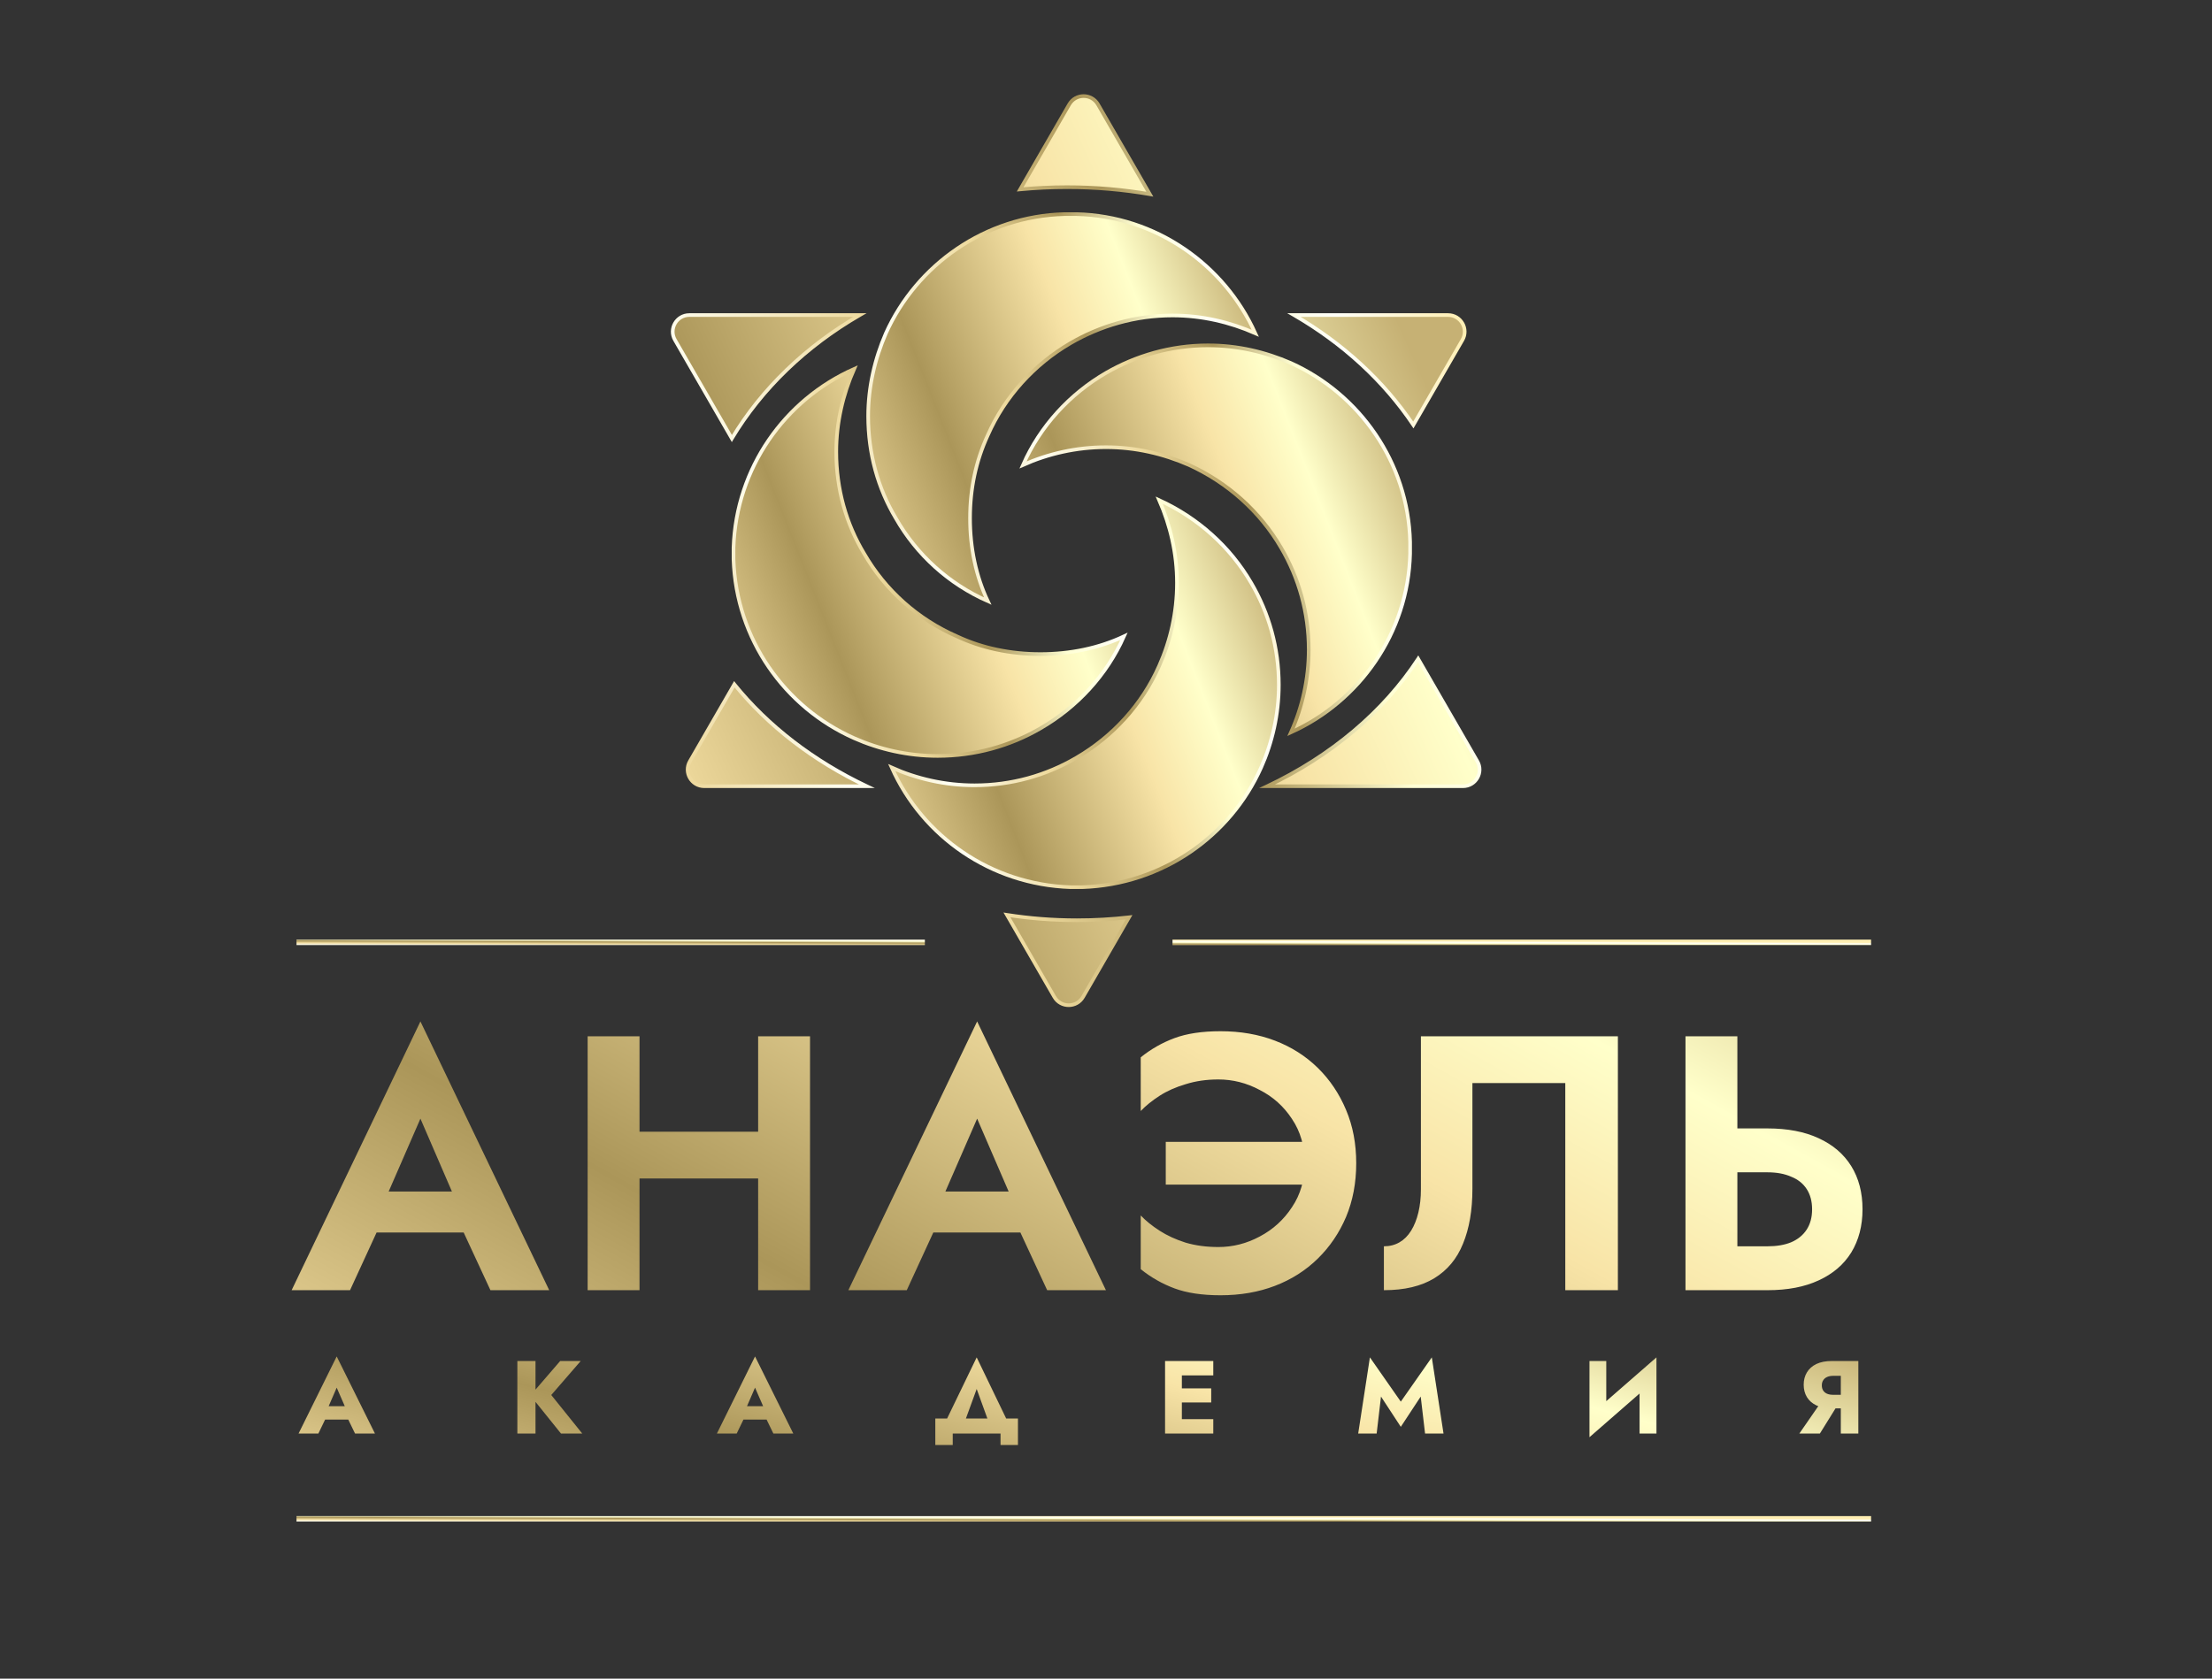 <?xml version="1.0" encoding="UTF-8"?> <svg xmlns="http://www.w3.org/2000/svg" width="1216" height="923" viewBox="0 0 1216 923" fill="none"><rect x="0" y="0" width="1216" height="923" fill="#333333" stroke="none"/> <path d="M194.624 677.693L198.014 655.157H265.022L268.412 677.693H194.624ZM231.119 615.072L210.179 663.134L210.777 669.516L192.43 709.402H160.322L231.119 561.625L301.916 709.402H269.609L251.66 670.713L252.059 663.533L231.119 615.072ZM332.416 647.978V622.252H434.922V647.978H332.416ZM416.774 569.802H445.293V709.402H416.774V569.802ZM323.043 569.802H351.561V709.402H323.043V569.802ZM500.668 677.693L504.059 655.157H571.067L574.457 677.693H500.668ZM537.164 615.072L516.224 663.134L516.822 669.516L498.475 709.402H466.367L537.164 561.625L607.961 709.402H575.654L557.705 670.713L558.104 663.533L537.164 615.072ZM640.854 651.368V627.836H718.432V651.368H640.854ZM717.235 639.602C717.235 630.295 714.909 622.185 710.255 615.272C705.735 608.358 699.818 603.04 692.506 599.317C685.327 595.462 677.748 593.534 669.771 593.534C663.257 593.534 657.274 594.398 651.823 596.126C646.372 597.722 641.585 599.849 637.464 602.508C633.342 605.167 629.886 607.959 627.094 610.884V581.369C632.678 576.848 638.86 573.325 645.64 570.799C652.421 568.273 660.863 567.01 670.968 567.01C681.87 567.01 691.841 568.738 700.882 572.195C709.923 575.652 717.767 580.638 724.415 587.152C731.062 593.667 736.247 601.378 739.97 610.286C743.693 619.061 745.554 628.833 745.554 639.602C745.554 650.371 743.693 660.21 739.97 669.117C736.247 677.892 731.062 685.537 724.415 692.052C717.767 698.566 709.923 703.552 700.882 707.009C691.841 710.465 681.87 712.194 670.968 712.194C660.863 712.194 652.421 710.931 645.64 708.405C638.86 705.879 632.678 702.355 627.094 697.835V668.32C629.886 671.245 633.342 674.037 637.464 676.696C641.585 679.355 646.372 681.548 651.823 683.277C657.274 684.872 663.257 685.67 669.771 685.67C677.748 685.67 685.327 683.742 692.506 679.886C699.818 676.031 705.735 670.646 710.255 663.733C714.909 656.819 717.235 648.776 717.235 639.602ZM889.4 569.802V709.402H860.483V595.528H809.429V653.761C809.429 665.461 807.7 675.499 804.244 683.875C800.92 692.118 795.668 698.433 788.489 702.821C781.309 707.208 772.069 709.402 760.768 709.402V685.271C763.959 685.271 766.818 684.54 769.344 683.077C771.87 681.615 773.997 679.488 775.725 676.696C777.454 673.904 778.783 670.58 779.714 666.724C780.645 662.869 781.11 658.614 781.11 653.961V569.802H889.4ZM926.563 569.802H955.082V709.402H926.563V569.802ZM943.914 644.588V620.457H971.634C982.669 620.457 992.042 622.252 999.754 625.841C1007.6 629.431 1013.58 634.55 1017.7 641.197C1021.82 647.845 1023.88 655.756 1023.88 664.929C1023.88 673.97 1021.82 681.881 1017.7 688.661C1013.58 695.309 1007.6 700.428 999.754 704.017C992.042 707.607 982.669 709.402 971.634 709.402H943.914V685.271H971.634C976.686 685.271 981.007 684.54 984.597 683.077C988.32 681.482 991.178 679.155 993.173 676.097C995.167 673.039 996.164 669.317 996.164 664.929C996.164 660.542 995.167 656.819 993.173 653.761C991.178 650.703 988.32 648.443 984.597 646.981C981.007 645.385 976.686 644.588 971.634 644.588H943.914Z" fill="url(#paint0_linear_470_176)"></path> <path d="M174.665 780.545L175.349 773.192H195.128L195.755 780.545H174.665ZM185.096 762.989L179.51 775.871L179.966 777.98L175.007 788.24H164.12L185.096 745.832L206.129 788.24H195.185L190.397 778.379L190.739 775.928L185.096 762.989ZM284.41 748.34H294.385V788.24H284.41V748.34ZM307.951 748.34H319.237L303.049 767.036L320.092 788.24H308.407L291.592 767.321L307.951 748.34ZM404.635 780.545L405.319 773.192H425.098L425.725 780.545H404.635ZM415.066 762.989L409.48 775.871L409.936 777.98L404.977 788.24H394.09L415.066 745.832L436.099 788.24H425.155L420.367 778.379L420.709 775.928L415.066 762.989ZM536.911 763.73L528.589 786.53H517.474L536.911 746.345L556.291 786.53H545.176L536.911 763.73ZM550.021 788.24H523.744V794.51H514.168V779.975H559.597V794.51H550.021V788.24ZM646.855 788.24V780.317H666.976V788.24H646.855ZM646.855 756.263V748.34H666.976V756.263H646.855ZM646.855 771.14V763.388H665.836V771.14H646.855ZM640.471 748.34H649.705V788.24H640.471V748.34ZM759.175 767.891L756.781 788.24H746.635L753.076 746.345L770.062 770.684L787.105 746.345L793.546 788.24H783.4L781.006 767.891L770.062 784.535L759.175 767.891ZM910.318 758.372L873.781 790.235L874.066 778.208L910.603 746.345L910.318 758.372ZM883.015 748.34V780.773L873.781 790.235V748.34H883.015ZM910.603 746.345V788.24H901.312V756.149L910.603 746.345ZM1011.66 770.171L1000.43 788.24H989.146L1001.63 770.171H1011.66ZM1021.58 748.34V788.24H1011.95V748.34H1021.58ZM1015.54 756.491H1007.73C1006.47 756.491 1005.37 756.7 1004.42 757.118C1003.47 757.536 1002.75 758.144 1002.26 758.942C1001.76 759.702 1001.51 760.633 1001.51 761.735C1001.51 762.837 1001.76 763.787 1002.26 764.585C1002.75 765.345 1003.47 765.934 1004.42 766.352C1005.37 766.732 1006.47 766.922 1007.73 766.922H1015.54V774.389H1007.04C1003.66 774.389 1000.81 773.838 998.494 772.736C996.214 771.634 994.485 770.114 993.307 768.176C992.129 766.2 991.54 763.939 991.54 761.393C991.54 758.809 992.129 756.548 993.307 754.61C994.485 752.634 996.214 751.095 998.494 749.993C1000.81 748.891 1003.66 748.34 1007.04 748.34H1015.54V756.491Z" fill="url(#paint1_linear_470_176)"></path> <path fill-rule="evenodd" clip-rule="evenodd" d="M776.957 233.672L803.947 186.925C807.46 180.84 803.068 173.234 796.042 173.234H711.352C738.247 188.809 760.754 209.5 776.957 233.672ZM472.648 173.234H378.95C371.924 173.234 367.532 180.84 371.046 186.925L402.326 241.104C418.743 213.734 443.035 190.383 472.648 173.234ZM553.557 503.043L579.592 548.137C583.105 554.222 591.887 554.222 595.4 548.137L620.672 504.365C611.295 505.443 601.723 506 592 506C578.874 506 566.026 504.986 553.557 503.043Z" fill="url(#paint2_linear_470_176)"></path> <path d="M776.957 233.672L776.126 234.229L777.02 235.562L777.823 234.172L776.957 233.672ZM803.947 186.925L804.813 187.425V187.425L803.947 186.925ZM711.352 173.234V172.234H707.63L710.851 174.099L711.352 173.234ZM472.648 173.234L473.149 174.099L476.37 172.234H472.648V173.234ZM371.046 186.925L370.179 187.425L371.046 186.925ZM402.326 241.104L401.46 241.604L402.31 243.076L403.184 241.619L402.326 241.104ZM553.557 503.043L553.711 502.055L551.646 501.734L552.691 503.543L553.557 503.043ZM579.592 548.137L580.458 547.637L579.592 548.137ZM595.4 548.137L594.534 547.637L595.4 548.137ZM620.672 504.365L621.538 504.865L622.532 503.145L620.558 503.372L620.672 504.365ZM777.823 234.172L804.813 187.425L803.081 186.425L776.091 233.172L777.823 234.172ZM804.813 187.425C808.711 180.673 803.838 172.234 796.042 172.234V174.234C802.299 174.234 806.209 181.007 803.081 186.425L804.813 187.425ZM796.042 172.234H711.352V174.234H796.042V172.234ZM710.851 174.099C737.624 189.604 760.014 210.193 776.126 234.229L777.788 233.115C761.493 208.808 738.87 188.014 711.853 172.369L710.851 174.099ZM472.648 172.234H378.95V174.234H472.648V172.234ZM378.95 172.234C371.154 172.234 366.282 180.673 370.179 187.425L371.912 186.425C368.783 181.007 372.694 174.234 378.95 174.234V172.234ZM370.179 187.425L401.46 241.604L403.192 240.604L371.912 186.425L370.179 187.425ZM403.184 241.619C419.506 214.406 443.67 191.171 473.149 174.099L472.147 172.369C442.4 189.595 417.98 213.062 401.468 240.59L403.184 241.619ZM552.691 503.543L578.726 548.637L580.458 547.637L554.423 502.543L552.691 503.543ZM578.726 548.637C582.624 555.389 592.368 555.389 596.266 548.637L594.534 547.637C591.406 553.056 583.586 553.056 580.458 547.637L578.726 548.637ZM596.266 548.637L621.538 504.865L619.806 503.865L594.534 547.637L596.266 548.637ZM620.558 503.372C611.218 504.446 601.685 505 592 505V507C601.762 507 611.371 506.441 620.786 505.359L620.558 503.372ZM592 505C578.926 505 566.129 503.99 553.711 502.055L553.403 504.032C565.923 505.982 578.823 507 592 507V505Z" fill="url(#paint3_linear_470_176)"></path> <path fill-rule="evenodd" clip-rule="evenodd" d="M603.591 57.393C600.078 51.308 591.296 51.308 587.783 57.393L560.797 104.133C569.243 103.33 577.836 102.917 586.549 102.917C602.169 102.917 617.407 104.245 632.098 106.768L603.591 57.393ZM779.61 362.267C760.535 391.397 731.689 415.694 696.606 432.297H804.233C811.259 432.297 815.651 424.691 812.138 418.606L779.61 362.267ZM476.491 432.297C447.186 418.428 422.232 399.191 403.69 376.251L379.236 418.606C375.723 424.691 380.115 432.297 387.141 432.297H476.491Z" fill="url(#paint4_linear_470_176)"></path> <path d="M587.783 57.393L586.917 56.893V56.893L587.783 57.393ZM603.591 57.393L604.457 56.893L603.591 57.393ZM560.797 104.133L559.931 103.633L558.962 105.312L560.892 105.129L560.797 104.133ZM632.098 106.768L631.929 107.754L634.03 108.114L632.964 106.268L632.098 106.768ZM779.61 362.267L780.476 361.767L779.664 360.359L778.774 361.719L779.61 362.267ZM696.606 432.297L696.178 431.393L692.155 433.297H696.606V432.297ZM812.138 418.606L813.004 418.106L812.138 418.606ZM476.491 432.297V433.297H480.942L476.919 431.393L476.491 432.297ZM403.69 376.251L404.467 375.623L403.552 374.49L402.824 375.751L403.69 376.251ZM379.236 418.606L380.102 419.106H380.102L379.236 418.606ZM588.649 57.893C591.777 52.475 599.597 52.475 602.725 57.893L604.457 56.893C600.559 50.142 590.815 50.142 586.917 56.893L588.649 57.893ZM561.663 104.633L588.649 57.893L586.917 56.893L559.931 103.633L561.663 104.633ZM560.892 105.129C569.306 104.329 577.868 103.917 586.549 103.917V101.917C577.805 101.917 569.18 102.332 560.702 103.138L560.892 105.129ZM586.549 103.917C602.113 103.917 617.293 105.24 631.929 107.754L632.267 105.782C617.52 103.25 602.226 101.917 586.549 101.917V103.917ZM602.725 57.893L631.232 107.268L632.964 106.268L604.457 56.893L602.725 57.893ZM778.774 361.719C759.811 390.678 731.115 414.859 696.178 431.393L697.034 433.2C732.263 416.529 761.259 392.117 780.447 362.814L778.774 361.719ZM804.233 431.297H696.606V433.297H804.233V431.297ZM811.271 419.106C814.4 424.524 810.489 431.297 804.233 431.297V433.297C812.029 433.297 816.901 424.857 813.004 418.106L811.271 419.106ZM778.744 362.767L811.271 419.106L813.004 418.106L780.476 361.767L778.744 362.767ZM476.919 431.393C447.736 417.582 422.906 398.435 404.467 375.623L402.912 376.88C421.557 399.947 446.635 419.274 476.064 433.2L476.919 431.393ZM380.102 419.106L404.556 376.751L402.824 375.751L378.37 418.106L380.102 419.106ZM387.141 431.297C380.884 431.297 376.974 424.524 380.102 419.106L378.37 418.106C374.472 424.857 379.345 433.297 387.141 433.297V431.297ZM476.491 431.297H387.141V433.297H476.491V431.297Z" fill="url(#paint5_linear_470_176)"></path> <path d="M617.89 349.887C608.415 371.204 592.015 388.907 571.971 400.468C555.207 410.223 535.892 415.643 515.484 415.643C499.084 415.643 483.414 412.03 469.565 405.888C431.3 388.907 404.696 351.332 403.238 307.616C403.238 306.653 403.238 305.569 403.238 304.364C403.238 303.401 403.238 302.317 403.238 301.113C404.696 257.396 431.3 219.822 469.565 202.841C463.37 216.931 459.726 232.467 459.726 248.364C459.726 268.958 465.192 288.106 475.032 304.364C486.694 324.597 504.551 340.494 526.053 349.887C539.901 356.391 555.572 359.642 571.971 359.642C588.371 359.642 604.042 356.391 617.89 349.887Z" fill="url(#paint6_linear_470_176)" stroke="url(#paint7_linear_470_176)" stroke-width="2" stroke-miterlimit="10"></path> <path d="M775.179 301.166C775.179 302.37 775.179 303.454 775.179 304.417C774.093 348.134 747.312 385.708 709.674 402.689C715.826 388.96 719.445 373.424 719.445 357.166C719.445 336.934 714.016 317.785 704.245 301.166C692.664 281.295 674.93 265.398 653.578 255.643C639.464 249.501 624.263 245.888 607.977 245.888C591.692 245.888 576.13 249.501 562.377 255.643C571.787 234.326 588.073 216.623 607.977 205.062C624.263 195.668 643.444 189.887 664.073 189.887C680.359 189.887 695.559 193.5 709.674 199.642C747.312 216.623 774.093 254.198 775.179 297.914C775.179 299.118 775.179 300.202 775.179 301.166Z" fill="url(#paint8_linear_470_176)" stroke="url(#paint9_linear_470_176)" stroke-width="2" stroke-miterlimit="10"></path> <path d="M690.059 183.226C675.968 177.073 660.794 173.454 644.536 173.454C623.942 173.454 604.794 179.245 588.535 188.654C568.664 200.235 552.406 217.969 543.013 239.321C536.509 253.436 533.258 268.636 533.258 284.922C533.258 301.207 536.509 316.77 543.013 330.522C521.696 321.112 503.993 305.188 492.432 284.922C482.677 268.636 477.257 249.455 477.257 228.826C477.257 212.902 480.87 197.34 487.012 183.226C503.993 145.587 541.568 118.806 585.284 117.72C586.247 117.72 587.331 117.72 588.535 117.72C589.499 117.72 590.583 117.72 591.787 117.72C635.504 118.806 673.078 145.587 690.059 183.226Z" fill="url(#paint10_linear_470_176)" stroke="url(#paint11_linear_470_176)" stroke-width="2" stroke-miterlimit="10"></path> <path d="M703.01 376.531C703.01 392.79 699.397 408.325 693.255 422.054C676.274 459.99 638.699 486.364 594.983 487.81C593.779 487.81 592.695 487.81 591.731 487.81C590.527 487.81 589.443 487.81 588.48 487.81C544.763 486.364 507.189 459.99 490.208 422.054C503.937 428.196 519.473 431.809 535.731 431.809C555.963 431.809 575.112 426.39 591.731 416.635C611.602 405.074 627.861 387.37 637.254 366.054C643.396 352.325 647.009 336.789 647.009 320.531C647.009 304.273 643.396 289.098 637.254 275.008C658.57 284.763 676.274 300.66 687.835 320.531C697.59 337.15 703.01 356.299 703.01 376.531Z" fill="url(#paint12_linear_470_176)" stroke="url(#paint13_linear_470_176)" stroke-width="2" stroke-miterlimit="10"></path> <path d="M163 518.138H508.425M1028.59 518.138H644.563" stroke="url(#paint14_linear_470_176)" stroke-width="3" stroke-miterlimit="10"></path> <path d="M163 835.116H1028.59" stroke="url(#paint15_linear_470_176)" stroke-width="3" stroke-miterlimit="10"></path> <defs> <linearGradient id="paint0_linear_470_176" x1="1116.85" y1="470.997" x2="765.076" y2="1106.14" gradientUnits="userSpaceOnUse"> <stop offset="0.063" stop-color="#C6B174"></stop> <stop offset="0.282" stop-color="#FFFFCA"></stop> <stop offset="0.434" stop-color="#F8E4A7"></stop> <stop offset="0.733" stop-color="#AB9659"></stop> <stop offset="1" stop-color="#EDD89B"></stop> </linearGradient> <linearGradient id="paint1_linear_470_176" x1="1012.34" y1="719.577" x2="931.105" y2="1020.98" gradientUnits="userSpaceOnUse"> <stop offset="0.063" stop-color="#C6B174"></stop> <stop offset="0.282" stop-color="#FFFFCA"></stop> <stop offset="0.434" stop-color="#F8E4A7"></stop> <stop offset="0.733" stop-color="#AB9659"></stop> <stop offset="1" stop-color="#EDD89B"></stop> </linearGradient> <linearGradient id="paint2_linear_470_176" x1="798.284" y1="157.957" x2="294.236" y2="384.471" gradientUnits="userSpaceOnUse"> <stop offset="0.063" stop-color="#C6B174"></stop> <stop offset="0.282" stop-color="#FFFFCA"></stop> <stop offset="0.434" stop-color="#F8E4A7"></stop> <stop offset="0.733" stop-color="#AB9659"></stop> <stop offset="1" stop-color="#EDD89B"></stop> </linearGradient> <linearGradient id="paint3_linear_470_176" x1="832.932" y1="280.28" x2="332.822" y2="410.036" gradientUnits="userSpaceOnUse"> <stop stop-color="#FFEFB2"></stop> <stop offset="0.133" stop-color="#FFFFF8"></stop> <stop offset="0.253" stop-color="#FFFFD4"></stop> <stop offset="0.415" stop-color="#AB9659"></stop> <stop offset="0.612" stop-color="#EEDA9D"></stop> <stop offset="0.833" stop-color="#FFFFF2"></stop> <stop offset="1" stop-color="#EDD89B"></stop> </linearGradient> <linearGradient id="paint4_linear_470_176" x1="806.475" y1="37.553" x2="302.427" y2="264.066" gradientUnits="userSpaceOnUse"> <stop offset="0.063" stop-color="#C6B174"></stop> <stop offset="0.282" stop-color="#FFFFCA"></stop> <stop offset="0.434" stop-color="#F8E4A7"></stop> <stop offset="0.733" stop-color="#AB9659"></stop> <stop offset="1" stop-color="#EDD89B"></stop> </linearGradient> <linearGradient id="paint5_linear_470_176" x1="841.122" y1="159.876" x2="341.013" y2="289.632" gradientUnits="userSpaceOnUse"> <stop stop-color="#FFEFB2"></stop> <stop offset="0.133" stop-color="#FFFFF8"></stop> <stop offset="0.253" stop-color="#FFFFD4"></stop> <stop offset="0.415" stop-color="#AB9659"></stop> <stop offset="0.612" stop-color="#EEDA9D"></stop> <stop offset="0.833" stop-color="#FFFFF2"></stop> <stop offset="1" stop-color="#EDD89B"></stop> </linearGradient> <linearGradient id="paint6_linear_470_176" x1="614.489" y1="194.274" x2="356.122" y2="296.352" gradientUnits="userSpaceOnUse"> <stop offset="0.063" stop-color="#C6B174"></stop> <stop offset="0.282" stop-color="#FFFFCA"></stop> <stop offset="0.434" stop-color="#F8E4A7"></stop> <stop offset="0.733" stop-color="#AB9659"></stop> <stop offset="1" stop-color="#EDD89B"></stop> </linearGradient> <linearGradient id="paint7_linear_470_176" x1="631.571" y1="262.872" x2="381.42" y2="319.932" gradientUnits="userSpaceOnUse"> <stop stop-color="#FFEFB2"></stop> <stop offset="0.133" stop-color="#FFFFF8"></stop> <stop offset="0.253" stop-color="#FFFFD4"></stop> <stop offset="0.415" stop-color="#AB9659"></stop> <stop offset="0.612" stop-color="#EEDA9D"></stop> <stop offset="0.833" stop-color="#FFFFF2"></stop> <stop offset="1" stop-color="#EDD89B"></stop> </linearGradient> <linearGradient id="paint8_linear_470_176" x1="771.807" y1="181.32" x2="515.072" y2="281.879" gradientUnits="userSpaceOnUse"> <stop offset="0.063" stop-color="#C6B174"></stop> <stop offset="0.282" stop-color="#FFFFCA"></stop> <stop offset="0.434" stop-color="#F8E4A7"></stop> <stop offset="0.733" stop-color="#AB9659"></stop> <stop offset="1" stop-color="#EDD89B"></stop> </linearGradient> <linearGradient id="paint9_linear_470_176" x1="788.742" y1="249.918" x2="540.536" y2="306.047" gradientUnits="userSpaceOnUse"> <stop stop-color="#FFEFB2"></stop> <stop offset="0.133" stop-color="#FFFFF8"></stop> <stop offset="0.253" stop-color="#FFFFD4"></stop> <stop offset="0.415" stop-color="#AB9659"></stop> <stop offset="0.612" stop-color="#EEDA9D"></stop> <stop offset="0.833" stop-color="#FFFFF2"></stop> <stop offset="1" stop-color="#EDD89B"></stop> </linearGradient> <linearGradient id="paint10_linear_470_176" x1="686.687" y1="109.153" x2="429.952" y2="209.712" gradientUnits="userSpaceOnUse"> <stop offset="0.063" stop-color="#C6B174"></stop> <stop offset="0.282" stop-color="#FFFFCA"></stop> <stop offset="0.434" stop-color="#F8E4A7"></stop> <stop offset="0.733" stop-color="#AB9659"></stop> <stop offset="1" stop-color="#EDD89B"></stop> </linearGradient> <linearGradient id="paint11_linear_470_176" x1="703.622" y1="177.751" x2="455.417" y2="233.88" gradientUnits="userSpaceOnUse"> <stop stop-color="#FFEFB2"></stop> <stop offset="0.133" stop-color="#FFFFF8"></stop> <stop offset="0.253" stop-color="#FFFFD4"></stop> <stop offset="0.415" stop-color="#AB9659"></stop> <stop offset="0.612" stop-color="#EEDA9D"></stop> <stop offset="0.833" stop-color="#FFFFF2"></stop> <stop offset="1" stop-color="#EDD89B"></stop> </linearGradient> <linearGradient id="paint12_linear_470_176" x1="699.637" y1="266.441" x2="442.903" y2="366.999" gradientUnits="userSpaceOnUse"> <stop offset="0.063" stop-color="#C6B174"></stop> <stop offset="0.282" stop-color="#FFFFCA"></stop> <stop offset="0.434" stop-color="#F8E4A7"></stop> <stop offset="0.733" stop-color="#AB9659"></stop> <stop offset="1" stop-color="#EDD89B"></stop> </linearGradient> <linearGradient id="paint13_linear_470_176" x1="716.572" y1="335.039" x2="468.367" y2="391.167" gradientUnits="userSpaceOnUse"> <stop stop-color="#FFEFB2"></stop> <stop offset="0.133" stop-color="#FFFFF8"></stop> <stop offset="0.253" stop-color="#FFFFD4"></stop> <stop offset="0.415" stop-color="#AB9659"></stop> <stop offset="0.612" stop-color="#EEDA9D"></stop> <stop offset="0.833" stop-color="#FFFFF2"></stop> <stop offset="1" stop-color="#EDD89B"></stop> </linearGradient> <linearGradient id="paint14_linear_470_176" x1="1083.76" y1="518.42" x2="1083.74" y2="523.841" gradientUnits="userSpaceOnUse"> <stop stop-color="#FFEFB2"></stop> <stop offset="0.133" stop-color="#FFFFF8"></stop> <stop offset="0.253" stop-color="#FFFFD4"></stop> <stop offset="0.415" stop-color="#AB9659"></stop> <stop offset="0.612" stop-color="#EEDA9D"></stop> <stop offset="0.833" stop-color="#FFFFF2"></stop> <stop offset="1" stop-color="#EDD89B"></stop> </linearGradient> <linearGradient id="paint15_linear_470_176" x1="1083.76" y1="835.398" x2="1083.74" y2="840.82" gradientUnits="userSpaceOnUse"> <stop stop-color="#FFEFB2"></stop> <stop offset="0.133" stop-color="#FFFFF8"></stop> <stop offset="0.253" stop-color="#FFFFD4"></stop> <stop offset="0.415" stop-color="#AB9659"></stop> <stop offset="0.612" stop-color="#EEDA9D"></stop> <stop offset="0.833" stop-color="#FFFFF2"></stop> <stop offset="1" stop-color="#EDD89B"></stop> </linearGradient> </defs> </svg> 
